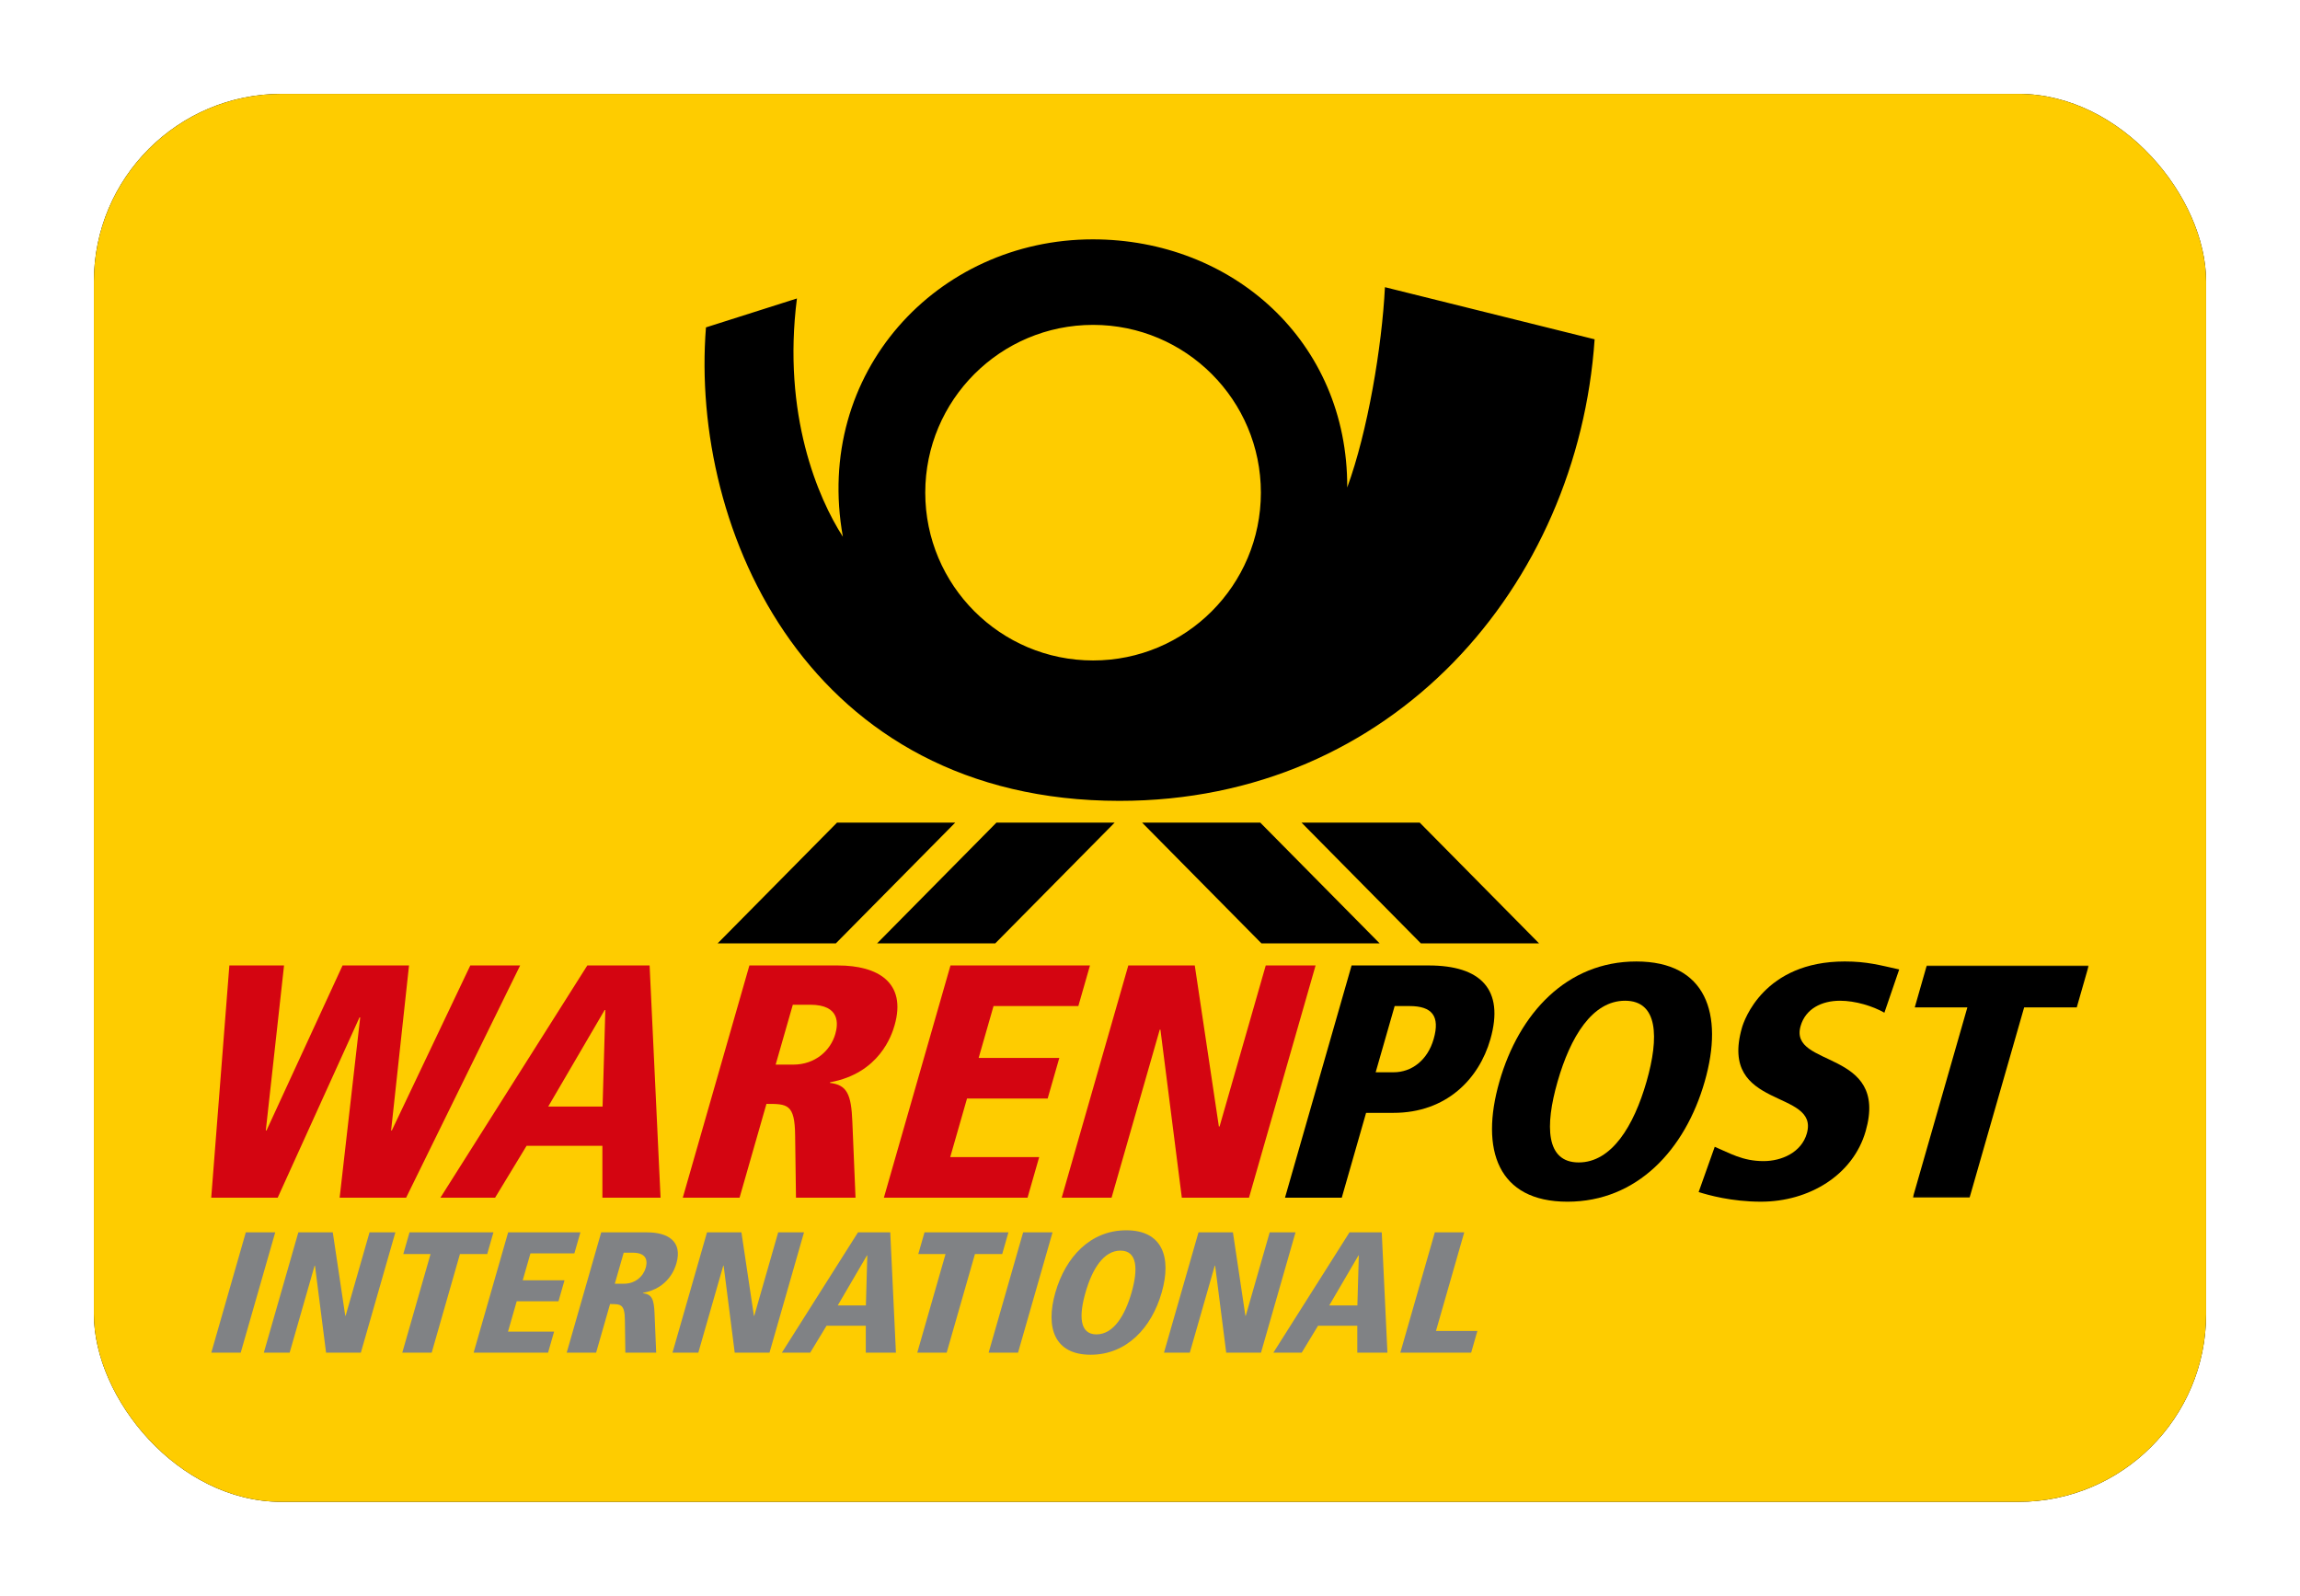 <?xml version="1.0" encoding="UTF-8"?>
<svg width="980px" height="680px" viewBox="0 0 980 680" version="1.1" xmlns="http://www.w3.org/2000/svg" xmlns:xlink="http://www.w3.org/1999/xlink">
    <title>DE Deutsche Post Warenpost International</title>
    <defs>
        <rect id="path-1" x="0" y="0" width="900" height="600" rx="80"></rect>
        <filter x="-6.7%" y="-10.0%" width="113.3%" height="120.0%" filterUnits="objectBoundingBox" id="filter-2">
            <feMorphology radius="2.5" operator="dilate" in="SourceAlpha" result="shadowSpreadOuter1"></feMorphology>
            <feOffset dx="0" dy="0" in="shadowSpreadOuter1" result="shadowOffsetOuter1"></feOffset>
            <feGaussianBlur stdDeviation="17.5" in="shadowOffsetOuter1" result="shadowBlurOuter1"></feGaussianBlur>
            <feColorMatrix values="0 0 0 0 0   0 0 0 0 0   0 0 0 0 0  0 0 0 0.5 0" type="matrix" in="shadowBlurOuter1"></feColorMatrix>
        </filter>
        <polygon id="path-3" points="0 0 74.985 0 74.985 98.972 0 98.972"></polygon>
    </defs>
    <g id="DE-Deutsche-Post-Warenpost-International" stroke="none" stroke-width="1" fill="none" fill-rule="evenodd">
        <g transform="translate(40, 40)">
            <g id="Rectangle">
                <use fill="black" fill-opacity="1" filter="url(#filter-2)" xlink:href="#path-1"></use>
                <use fill="#FECC00" fill-rule="evenodd" xlink:href="#path-1"></use>
            </g>
            <g id="Logo" transform="translate(50, 62)">
                <g id="g2017" transform="translate(210.192, -0)" fill="#000000" fill-rule="nonzero">
                    <polygon id="_225737648" points="124.382 248.546 174.746 248.546 123.884 300 73.538 300"></polygon>
                    <polygon id="_229043400" points="56.457 248.546 106.821 248.546 55.959 300 5.594 300"></polygon>
                    <polygon id="_226455448" points="236.788 248.546 186.441 248.546 237.286 300 287.65 300"></polygon>
                    <polygon id="_227904456" points="304.731 248.546 254.367 248.546 305.211 300 355.576 300"></polygon>
                    <path d="M273.846,105.73 C282.568,81.938 288.645,45.72 289.91,20.38 L379.255,42.595 C372.102,147.466 293.437,239.322 176.758,239.284 C44.756,239.225 -6.257,124.479 0.606,37.515 L39.372,25.189 C33.067,74.671 48.382,110.349 58.946,126.724 C46.37,56.71 99.228,0.038 165.372,2.36130072e-05 C224.858,-0.037 274.073,43.401 273.846,105.73 L273.846,105.73 Z M94.048,107.936 L94.048,107.936 C94.048,147.43 126.068,179.45 165.562,179.45 C205.039,179.45 237.053,147.43 237.053,107.936 C237.053,68.459 205.039,36.443 165.562,36.443 C126.068,36.443 94.048,68.459 94.048,107.936 Z" id="path2012"></path>
                </g>
                <g transform="translate(0, 307.72)" id="Group-43">
                    <polygon id="Fill-1" fill="#808285" points="14.736 115.437 0.035 166.705 12.566 166.705 27.267 115.437"></polygon>
                    <polygon id="Fill-2" fill="#808285" points="67.452 115.437 57.265 150.985 57.109 150.985 51.796 115.437 37.118 115.437 22.417 166.699 33.42 166.699 44.058 129.611 44.208 129.611 48.937 166.699 63.754 166.699 78.46 115.437"></polygon>
                    <polygon id="Fill-3" fill="#808285" points="84.491 115.437 81.84 124.686 93.45 124.686 81.406 166.705 93.937 166.705 105.975 124.686 117.591 124.686 120.248 115.437"></polygon>
                    <polygon id="Fill-4" fill="#808285" points="126.512 115.437 111.811 166.699 143.523 166.699 146.092 157.74 126.454 157.74 130.159 144.816 147.962 144.816 150.532 135.856 132.728 135.856 136.016 124.396 154.734 124.396 157.303 115.437"></polygon>
                    <g id="Group-42">
                        <path d="M171.961,137.323 L175.856,137.323 C180.672,137.323 184.075,134.238 185.128,130.568 C185.742,128.433 186.298,124.103 179.572,124.103 L175.752,124.103 L171.961,137.323 Z M166.168,115.439 L185.725,115.439 C194.511,115.439 200.923,119.184 198.209,128.658 C197.595,130.782 194.869,139.233 183.988,141.212 L183.942,141.363 C187.716,141.802 188.653,143.857 188.891,149.958 L189.591,166.702 L176.452,166.702 L176.261,152.967 C176.198,145.987 174.519,145.987 169.935,145.987 L163.997,166.702 L151.466,166.702 L166.168,115.439 Z" id="Fill-5" fill="#808285"></path>
                        <polygon id="Fill-7" fill="#808285" points="211.241 115.437 225.914 115.437 231.227 150.985 231.383 150.985 241.575 115.437 252.578 115.437 237.877 166.699 223.054 166.699 218.332 129.611 218.181 129.611 207.543 166.699 196.54 166.699"></polygon>
                        <path d="M279.552,125.276 L279.401,125.276 L266.952,146.576 L278.944,146.576 L279.552,125.276 Z M278.903,155.24 L262.171,155.24 L255.22,166.7 L243.146,166.7 L275.575,115.437 L289.327,115.437 L291.741,166.7 L278.903,166.7 L278.903,155.24 Z" id="Fill-9" fill="#808285"></path>
                        <polygon id="Fill-11" fill="#808285" points="312.879 124.689 301.269 124.689 303.92 115.434 339.677 115.434 337.026 124.689 325.41 124.689 313.365 166.703 300.835 166.703"></polygon>
                        <polygon id="Fill-13" fill="#808285" points="345.942 115.437 358.473 115.437 343.772 166.699 331.241 166.699"></polygon>
                        <path d="M377.177,158.914 C384.435,158.914 389.325,150.91 392.15,141.065 C394.969,131.225 394.668,123.221 387.416,123.221 C380.152,123.221 375.336,131.225 372.518,141.065 C369.693,150.91 369.919,158.914 377.177,158.914 M389.898,114.556 C405.254,114.556 409.305,126.01 404.987,141.065 C400.67,156.124 390.049,167.584 374.694,167.584 C359.333,167.584 355.362,156.124 359.68,141.065 C363.992,126.01 374.538,114.556 389.898,114.556" id="Fill-15" fill="#808285"></path>
                        <polygon id="Fill-17" fill="#808285" points="420.663 115.437 435.335 115.437 440.648 150.985 440.804 150.985 450.997 115.437 461.999 115.437 447.298 166.699 432.476 166.699 427.753 129.611 427.602 129.611 416.964 166.699 405.961 166.699"></polygon>
                        <path d="M488.973,125.276 L488.823,125.276 L476.373,146.576 L488.366,146.576 L488.973,125.276 Z M488.325,155.24 L471.593,155.24 L464.641,166.7 L452.568,166.7 L484.997,115.437 L498.749,115.437 L501.163,166.7 L488.325,166.7 L488.325,155.24 Z" id="Fill-19" fill="#808285"></path>
                        <polygon id="Fill-21" fill="#808285" points="521.363 115.437 533.893 115.437 521.849 157.445 539.496 157.445 536.845 166.699 506.662 166.699"></polygon>
                        <polygon id="Fill-23" fill="#D40511" points="63.481 23.823 63.186 23.823 28.32 100.674 0 100.674 7.727 1.702 31.029 1.702 23.256 72.03 23.551 72.03 55.957 1.702 84.277 1.702 76.648 72.03 76.943 72.03 110.386 1.702 131.627 1.702 83.038 100.674 54.718 100.674"></polygon>
                        <path d="M167.921,20.703 L167.626,20.703 L143.595,61.82 L166.752,61.82 L167.921,20.703 Z M166.671,78.552 L134.369,78.552 L120.947,100.674 L97.645,100.674 L160.241,1.702 L186.79,1.702 L191.455,100.674 L166.677,100.674 L166.671,78.552 Z" id="Fill-25" fill="#D40511"></path>
                        <path d="M240.494,43.956 L248.013,43.956 C257.308,43.956 263.883,38 265.914,30.91 C267.095,26.801 268.166,18.437 255.19,18.437 L247.81,18.437 L240.494,43.956 Z M229.306,1.705 L267.066,1.705 C284.025,1.705 296.405,8.934 291.161,27.223 C289.986,31.338 284.719,47.643 263.709,51.468 L263.628,51.752 C270.904,52.603 272.715,56.573 273.178,68.346 L274.527,100.671 L249.159,100.671 L248.794,74.157 C248.672,60.688 245.431,60.688 236.576,60.688 L225.116,100.671 L200.923,100.671 L229.306,1.705 Z" id="Fill-27" fill="#D40511"></path>
                        <polygon id="Fill-29" fill="#D40511" points="314.986 1.703 374.427 1.703 369.467 19.003 333.333 19.003 326.99 41.118 361.358 41.118 356.392 58.418 322.03 58.418 314.876 83.37 352.781 83.37 347.82 100.67 286.608 100.67"></polygon>
                        <polygon id="Fill-31" fill="#D40511" points="390.757 1.703 419.077 1.703 429.345 70.33 429.64 70.33 449.319 1.703 470.554 1.703 442.177 100.67 413.561 100.67 404.446 29.068 404.15 29.068 383.621 100.67 362.38 100.67"></polygon>
                        <path d="M503.822,47.218 C511.346,47.218 518.222,42.258 520.867,33.038 C523.674,23.256 520.173,19.002 510.588,19.002 L504.245,19.002 L496.153,47.218 L503.822,47.218 Z M485.897,1.702 L518.789,1.702 C540.766,1.702 551.155,11.773 545.02,33.182 C540.181,50.054 526.296,64.512 503.73,64.512 L492.073,64.512 L481.707,100.668 L457.519,100.668 L485.897,1.702 Z" id="Fill-33" fill="#000000"></path>
                        <path d="M582.662,85.641 C596.674,85.641 606.12,70.187 611.572,51.186 C617.018,32.19 616.434,16.731 602.421,16.731 C588.409,16.731 579.108,32.19 573.662,51.186 C568.215,70.187 568.649,85.641 582.662,85.641 M607.219,0.004 C636.865,0.004 644.684,22.119 636.35,51.186 C628.015,80.252 607.515,102.373 577.864,102.373 C548.218,102.373 540.549,80.252 548.884,51.186 C557.218,22.119 577.568,0.004 607.219,0.004" id="Fill-35" fill="#000000"></path>
                        <path d="M712.914,21.837 C707.977,19.001 700.511,16.733 694.022,16.733 C686.209,16.733 679.327,20.136 677.215,27.51 C672.052,45.516 715.015,37.152 704.933,72.313 C699.561,91.031 680.82,102.369 660.32,102.369 C647.783,102.369 637.828,99.539 633.771,98.26 L640.624,78.975 C647.083,81.672 652.448,85.075 661.443,85.075 C669.117,85.075 677.55,81.389 679.865,73.303 C685.352,54.163 642.106,63.521 652.229,28.216 C653.085,25.241 661.501,0 696.019,0 C705.459,0 710.911,1.563 719.228,3.403 L712.914,21.837 Z" id="Fill-37" fill="#000000"></path>
                        <g id="Group-41" transform="translate(725.015, 1.702)">
                            <mask id="mask-4" fill="white">
                                <use xlink:href="#path-3"></use>
                            </mask>
                            <g id="Clip-40"></g>
                            <polygon id="Fill-39" fill="#000000" mask="url(#mask-4)" points="23.256 17.867 0.839 17.867 5.956 0 74.987 0 69.865 17.867 47.449 17.867 24.193 98.972 0 98.972"></polygon>
                        </g>
                    </g>
                </g>
            </g>
        </g>
    </g>
</svg>